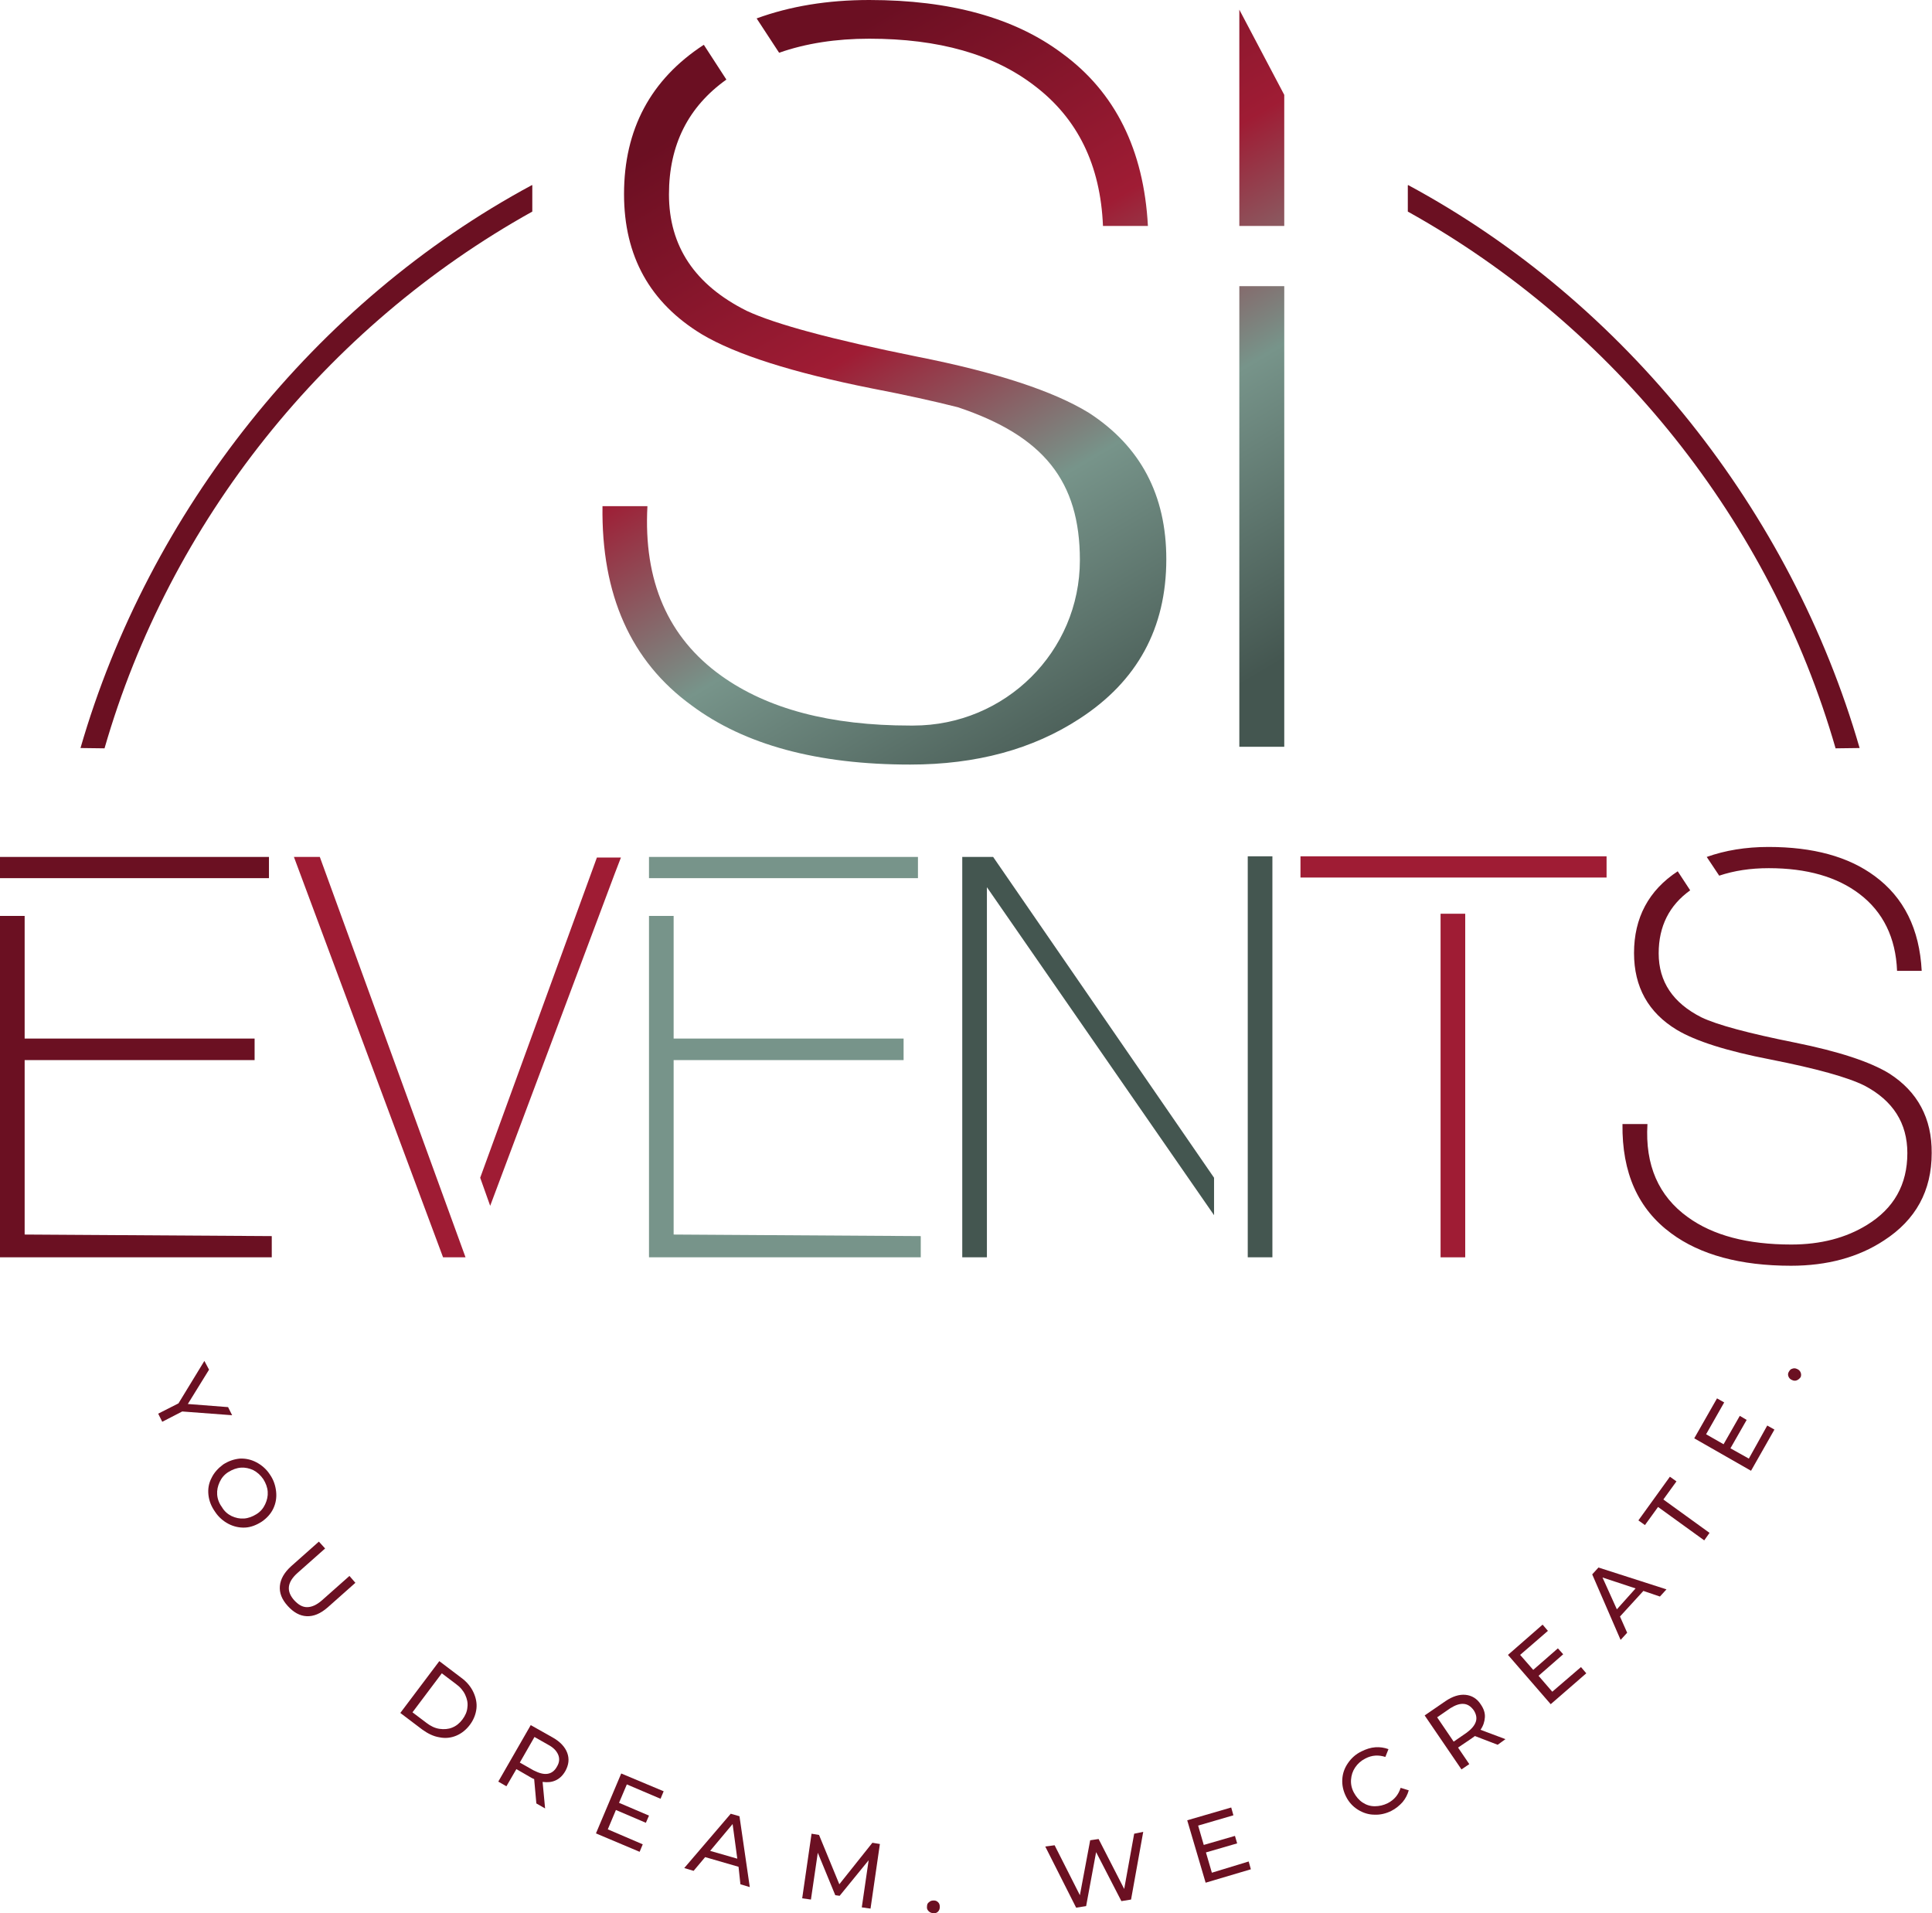 <?xml version="1.0" encoding="utf-8"?>
<!-- Generator: Adobe Illustrator 28.1.0, SVG Export Plug-In . SVG Version: 6.00 Build 0)  -->
<svg version="1.1" id="Layer_1" xmlns="http://www.w3.org/2000/svg" xmlns:xlink="http://www.w3.org/1999/xlink" x="0px" y="0px"
	 viewBox="0 0 619.2 613" style="enable-background:new 0 0 619.2 613;" xml:space="preserve">
<style type="text/css">
	.st0{fill:#6B1022;}
	.st1{fill:url(#SVGID_1_);}
	.st2{fill:url(#SVGID_00000005975300617665789960000011564870763785330066_);}
	.st3{fill:url(#SVGID_00000021106139214693158610000013438365102880924586_);}
	.st4{fill:url(#SVGID_00000100371900465602476750000000277442274156598719_);}
	.st5{fill:#9F1C34;}
	.st6{fill:#445650;}
	.st7{fill:#77948A;}
</style>
<g>
	<g>
		<path class="st0" d="M58.4,452.3l-6.4,3.3l-1.3-2.6l6.5-3.3l8.3-13.6l1.5,2.8l-6.8,11l12.9,1l1.3,2.6L58.4,452.3z"/>
		<path class="st0" d="M66.8,479c-0.2-1.9,0.1-3.7,1-5.4c0.8-1.7,2.1-3.1,3.7-4.3c1.7-1.1,3.4-1.7,5.3-1.9c1.9-0.1,3.7,0.3,5.4,1.2
			s3.2,2.2,4.3,3.9c1.2,1.7,1.8,3.6,2,5.5c0.2,1.9-0.1,3.7-0.9,5.4s-2.1,3.1-3.7,4.2c-1.7,1.1-3.5,1.8-5.3,1.9s-3.7-0.3-5.4-1.2
			s-3.2-2.2-4.3-3.9C67.7,482.7,67,480.9,66.8,479z M74.2,485.8c1.3,0.6,2.6,0.9,4,0.8c1.4-0.1,2.7-0.6,4-1.4s2.2-1.9,2.8-3.2
			c0.6-1.3,0.9-2.6,0.8-4s-0.6-2.7-1.4-4c-0.9-1.3-1.9-2.2-3.2-2.9c-1.3-0.6-2.6-0.9-4-0.8c-1.4,0.1-2.7,0.6-4,1.4s-2.2,1.9-2.8,3.2
			c-0.6,1.3-0.9,2.6-0.8,4c0.1,1.4,0.6,2.8,1.5,4C71.9,484.3,73,485.2,74.2,485.8z"/>
		<path class="st0" d="M89.7,508.2c0.2-2.2,1.4-4.3,3.6-6.3l8.9-7.9l2,2.2l-8.8,7.8c-3.4,3-3.7,5.9-1.1,8.8c1.3,1.4,2.6,2.2,4.1,2.2
			s3.1-0.7,4.8-2.2l8.8-7.8l1.9,2.2l-8.9,7.9c-2.3,2-4.5,2.9-6.7,2.8s-4.2-1.2-6.1-3.3S89.5,510.4,89.7,508.2z"/>
		<path class="st0" d="M140.8,532.3l7,5.3c1.8,1.3,3.1,2.9,3.9,4.6c0.8,1.7,1.2,3.5,1,5.3c-0.2,1.8-0.9,3.6-2.1,5.2
			c-1.2,1.6-2.7,2.8-4.4,3.5c-1.7,0.7-3.5,0.9-5.4,0.5c-1.9-0.3-3.7-1.2-5.5-2.5l-7-5.3L140.8,532.3z M136.7,552.1
			c1.3,1,2.7,1.7,4.2,1.9c1.4,0.2,2.8,0.1,4-0.4c1.3-0.5,2.4-1.4,3.3-2.6c0.9-1.2,1.5-2.5,1.6-3.9c0.2-1.4-0.1-2.7-0.7-4
			c-0.6-1.3-1.6-2.5-3-3.5l-4.5-3.4l-9.4,12.5L136.7,552.1z"/>
		<path class="st0" d="M171.9,577.9l-0.7-7.8c-0.5-0.2-0.9-0.4-1.2-0.6l-4.5-2.6l-3.2,5.5l-2.6-1.5l10.4-18.1l7.1,4
			c2.3,1.3,3.9,3,4.6,4.9s0.5,3.8-0.6,5.8c-0.8,1.4-1.8,2.4-3.1,3c-1.3,0.6-2.6,0.7-4.2,0.5l0.8,8.5L171.9,577.9z M175.5,568.4
			c1.3-0.2,2.3-1,3-2.3c0.8-1.3,0.9-2.6,0.4-3.8c-0.5-1.2-1.5-2.3-3.2-3.2l-4.4-2.5l-4.7,8.2l4.4,2.5
			C172.8,568.2,174.2,568.6,175.5,568.4z"/>
		<path class="st0" d="M206,591l-1,2.4l-14-5.9l8.1-19.2l13.6,5.7l-1,2.4l-10.8-4.6l-2.5,5.9l9.6,4.1l-1,2.3l-9.6-4.1l-2.6,6.2
			L206,591z"/>
		<path class="st0" d="M236.7,598.2l-10.7-3.1l-3.7,4.4l-3-0.9l14.9-17.4l2.8,0.8l3.3,22.7l-3-0.9L236.7,598.2z M236.3,595.6
			l-1.5-11.1l-7.2,8.6L236.3,595.6z"/>
		<path class="st0" d="M276.2,611.2l2.2-15.1l-9.3,11.4l-1.4-0.2l-5.6-13.6l-2.2,15l-2.8-0.4l3-20.7l2.4,0.4l6.5,15.8l10.6-13.3
			l2.4,0.4l-3,20.7L276.2,611.2z"/>
		<path class="st0" d="M297.6,612.4c-0.4-0.4-0.6-0.9-0.5-1.5c0-0.6,0.2-1.1,0.7-1.4c0.4-0.4,0.9-0.5,1.5-0.5c0.6,0,1,0.2,1.4,0.6
			s0.5,0.9,0.5,1.5c0,0.6-0.2,1.1-0.6,1.5c-0.4,0.4-0.9,0.5-1.4,0.5C298.4,613,298,612.8,297.6,612.4z"/>
		<path class="st0" d="M366.4,587l-3.9,21.7l-3.1,0.5l-8.1-15.7l-3.2,17.3l-3.2,0.5l-9.9-19.6l3-0.4l8.1,16l3.3-17.6l2.7-0.4l8.2,16
			l3.2-17.7L366.4,587z"/>
		<path class="st0" d="M400.2,596.5l0.7,2.5l-14.5,4.3l-5.9-20l14.1-4.1l0.7,2.5l-11.3,3.3l1.8,6.2l10-2.9l0.7,2.4l-10,2.9l1.9,6.5
			L400.2,596.5z"/>
		<path class="st0" d="M440.5,581.5c-1.9,0-3.7-0.6-5.3-1.6c-1.6-1-2.9-2.4-3.8-4.2c-0.9-1.8-1.3-3.6-1.2-5.5
			c0.1-1.9,0.7-3.6,1.8-5.2c1.1-1.6,2.5-2.9,4.4-3.8c1.4-0.7,2.9-1.2,4.4-1.3s2.8,0.1,4.2,0.6L444,563c-2.2-0.7-4.3-0.6-6.4,0.5
			c-1.4,0.7-2.5,1.7-3.3,2.9c-0.8,1.2-1.2,2.5-1.3,3.9c-0.1,1.4,0.2,2.8,0.9,4.1c0.7,1.3,1.6,2.4,2.8,3.2c1.2,0.8,2.5,1.2,3.9,1.2
			c1.4,0,2.8-0.3,4.2-1c2.1-1.1,3.4-2.7,4.1-4.9l2.6,0.8c-0.4,1.4-1,2.6-2,3.8c-1,1.1-2.2,2.1-3.6,2.8
			C444.3,581.1,442.4,581.6,440.5,581.5z"/>
		<path class="st0" d="M480,559.1l-7.3-2.8c-0.4,0.3-0.8,0.6-1.1,0.8l-4.3,2.9l3.6,5.3l-2.5,1.7l-11.8-17.3l6.7-4.6
			c2.2-1.5,4.4-2.2,6.4-2c2,0.2,3.7,1.2,4.9,3.1c0.9,1.3,1.4,2.7,1.3,4.1s-0.5,2.7-1.4,4l8,3L480,559.1z M473,551.7
			c0.4-1.2,0.1-2.5-0.7-3.7c-0.9-1.2-1.9-1.9-3.2-2c-1.3-0.1-2.7,0.4-4.3,1.4l-4.2,2.9l5.3,7.8l4.2-2.9
			C471.7,554,472.6,552.9,473,551.7z"/>
		<path class="st0" d="M506.7,534.2l1.7,2l-11.4,9.9l-13.7-15.8l11.1-9.7l1.7,2l-8.9,7.7l4.2,4.8l7.9-6.9l1.7,1.9l-7.9,6.9l4.4,5.1
			L506.7,534.2z"/>
		<path class="st0" d="M526.7,509.8l-7.5,8.2l2.3,5.2l-2.1,2.3l-9.1-21l2-2.2l21.8,7l-2.1,2.3L526.7,509.8z M524.2,509l-10.6-3.5
			l4.6,10.2L524.2,509z"/>
		<path class="st0" d="M531.4,482.9l-4.2,5.8l-2.1-1.5l10.1-14l2.1,1.5l-4.2,5.8l14.8,10.7l-1.7,2.4L531.4,482.9z"/>
		<path class="st0" d="M566.4,456.8l2.3,1.3l-7.5,13.2L543,460.9l7.3-12.8l2.3,1.3l-5.8,10.2l5.6,3.2l5.2-9.1l2.2,1.3l-5.2,9.1
			l5.9,3.3L566.4,456.8z"/>
		<path class="st0" d="M575.9,442.3c-0.5,0.2-1,0.2-1.6-0.1c-0.5-0.2-0.9-0.6-1.1-1.1c-0.2-0.5-0.2-1,0.1-1.5s0.6-0.9,1.1-1
			c0.5-0.2,1-0.2,1.6,0.1c0.5,0.2,0.9,0.6,1.1,1.1s0.2,1,0,1.5C576.8,441.7,576.4,442.1,575.9,442.3z"/>
	</g>
	<g>
		<g>
			<linearGradient id="SVGID_1_" gradientUnits="userSpaceOnUse" x1="412.796" y1="210.687" x2="288.001" y2="0.506">
				<stop  offset="0" style="stop-color:#445650"/>
				<stop  offset="0.357" style="stop-color:#77948A"/>
				<stop  offset="0.633" style="stop-color:#9F1C34"/>
				<stop  offset="1" style="stop-color:#6B0F22"/>
			</linearGradient>
			<path class="st1" d="M278.6,12.4c22.3,0,39.9,5,53,15.1c13.8,10.5,21.1,25.4,21.9,44.9h14.4c-1.3-24.4-10.5-42.9-27.5-55.3
				C325.2,5.7,304.5,0,278.6,0c-13.4,0-25.4,2-36.1,5.9l7.2,11C258.3,13.9,267.9,12.4,278.6,12.4z"/>
			<g>
				
					<linearGradient id="SVGID_00000083799139480730589880000003496581551378657215_" gradientUnits="userSpaceOnUse" x1="477.196" y1="172.449" x2="352.401" y2="-37.732">
					<stop  offset="0" style="stop-color:#445650"/>
					<stop  offset="0.357" style="stop-color:#77948A"/>
					<stop  offset="0.633" style="stop-color:#9F1C34"/>
					<stop  offset="1" style="stop-color:#6B0F22"/>
				</linearGradient>
				<polygon style="fill:url(#SVGID_00000083799139480730589880000003496581551378657215_);" points="411.6,30.4 397.2,3.1 
					397.2,72.4 411.6,72.4 				"/>
				
					<linearGradient id="SVGID_00000042706730103309030830000016869646097142960538_" gradientUnits="userSpaceOnUse" x1="426.418" y1="202.599" x2="301.623" y2="-7.582">
					<stop  offset="0" style="stop-color:#445650"/>
					<stop  offset="0.357" style="stop-color:#77948A"/>
					<stop  offset="0.633" style="stop-color:#9F1C34"/>
					<stop  offset="1" style="stop-color:#6B0F22"/>
				</linearGradient>
				
					<rect x="397.2" y="91.7" style="fill:url(#SVGID_00000042706730103309030830000016869646097142960538_);" width="14.4" height="147.6"/>
			</g>
			
				<linearGradient id="SVGID_00000134237908459401371770000004198217054937021570_" gradientUnits="userSpaceOnUse" x1="332.602" y1="258.302" x2="207.808" y2="48.121">
				<stop  offset="0" style="stop-color:#445650"/>
				<stop  offset="0.357" style="stop-color:#77948A"/>
				<stop  offset="0.633" style="stop-color:#9F1C34"/>
				<stop  offset="1" style="stop-color:#6B0F22"/>
			</linearGradient>
			<path style="fill:url(#SVGID_00000134237908459401371770000004198217054937021570_);" d="M349,132.3c-11.4-7-29.7-13-55-18
				c-27.3-5.5-45.5-10.4-54.7-14.7c-16.6-8.3-24.9-20.7-24.9-37.3c0-15.9,6.2-28.1,18.4-36.8l-7.2-11.1c0,0,0,0-0.1,0
				c-17,11.1-25.5,27.1-25.5,47.8c0,19.9,8.3,34.8,24.9,44.9c10.9,6.5,29.1,12.3,54.7,17.4c10.4,2,19.5,4,27.4,6
				c27.5,9.2,39.1,23.7,39.1,49c0,29.3-23.9,53-53.4,53c0,0-0.7,0-1,0c-25.5,0-45.7-5.3-60.6-16c-17-12.2-24.9-30.3-23.6-54.3h-14.4
				c-0.4,28.4,9.1,49.7,28.5,63.8c17,12.7,40.4,19,70.1,19c21.2,0,39.3-4.9,54.3-14.7c18.5-12,27.8-29,27.8-51.1
				C373.8,158.6,365.5,143,349,132.3z"/>
		</g>
	</g>
	<g>
		<g>
			<path class="st0" d="M25.8,239.7l7.7,0.1c20.9-72.6,70.8-135.1,137.1-172v-8.4l-0.1-0.1C100.8,96.8,47.7,163.9,25.8,239.7z"/>
		</g>
		<path class="st0" d="M596,239.7l-7.7,0.1c-20.9-72.6-70.8-135.1-137.1-172v-8.4l0.1-0.1C521,96.8,574.1,163.9,596,239.7z"/>
	</g>
	<g>
		<g>
			<g>
				<path class="st5" d="M102.5,274.6l46.7,128.3H142L94.2,274.6H102.5z M199,274.8l-2,5.2l-39.9,106.4l-3.2-9l37.4-102.6H199z"/>
				<path class="st6" d="M318.3,274.6l70.8,102.8v12l-72.8-105.1v118.6h-7.9V274.6H318.3z M407.8,274.4v128.5h-7.9V274.4H407.8z"/>
				<path class="st5" d="M514.9,274.4v6.8h-98.1v-6.8H514.9z M461.7,292.8h7.9v110.1h-7.9V292.8z"/>
			</g>
			<g>
				<path class="st0" d="M566.9,278.2c12.2,0,21.9,2.8,29.1,8.3c7.5,5.7,11.6,14,12,24.6h7.9c-0.7-13.4-5.7-23.5-15.1-30.4
					c-8.4-6.2-19.7-9.3-34-9.3c-7.3,0-13.9,1.1-19.8,3.2l4,6C555.8,279,561,278.2,566.9,278.2z"/>
				<path class="st0" d="M605.5,344c-6.2-3.8-16.3-7.1-30.2-9.9c-15-3-25-5.7-30-8.1c-9.1-4.6-13.7-11.4-13.7-20.5
					c0-8.7,3.4-15.4,10.1-20.2l-4-6.1c0,0,0,0,0,0c-9.3,6.1-14,14.9-14,26.2c0,10.9,4.6,19.1,13.7,24.6c6,3.6,16,6.8,30,9.5
					c14.7,2.9,24.8,5.7,30.2,8.4c9.1,4.8,13.7,12,13.7,21.6c0,10.1-4.3,17.7-12.9,23c-6.8,4.2-14.9,6.3-24.3,6.3
					c-14,0-25.1-2.9-33.2-8.8c-9.3-6.7-13.7-16.6-12.9-29.8H520c-0.2,15.6,5,27.2,15.6,35c9.3,6.9,22.2,10.4,38.4,10.4
					c11.6,0,21.6-2.7,29.8-8.1c10.2-6.6,15.3-15.9,15.3-28C619.2,358.4,614.6,349.8,605.5,344z"/>
			</g>
			<g>
				<polygon class="st0" points="0,402.9 87.1,402.9 87.1,396.1 7.9,395.6 7.9,339.7 81.6,339.7 81.6,332.8 7.9,332.8 7.9,293.5 
					0,293.5 				"/>
				<rect y="274.6" class="st0" width="86.2" height="6.8"/>
				<polygon class="st7" points="208,402.9 295.1,402.9 295.1,396.1 215.9,395.6 215.9,339.7 289.6,339.7 289.6,332.8 215.9,332.8 
					215.9,293.5 208,293.5 				"/>
				<rect x="208" y="274.6" class="st7" width="86.2" height="6.8"/>
			</g>
		</g>
	</g>
</g>
</svg>

